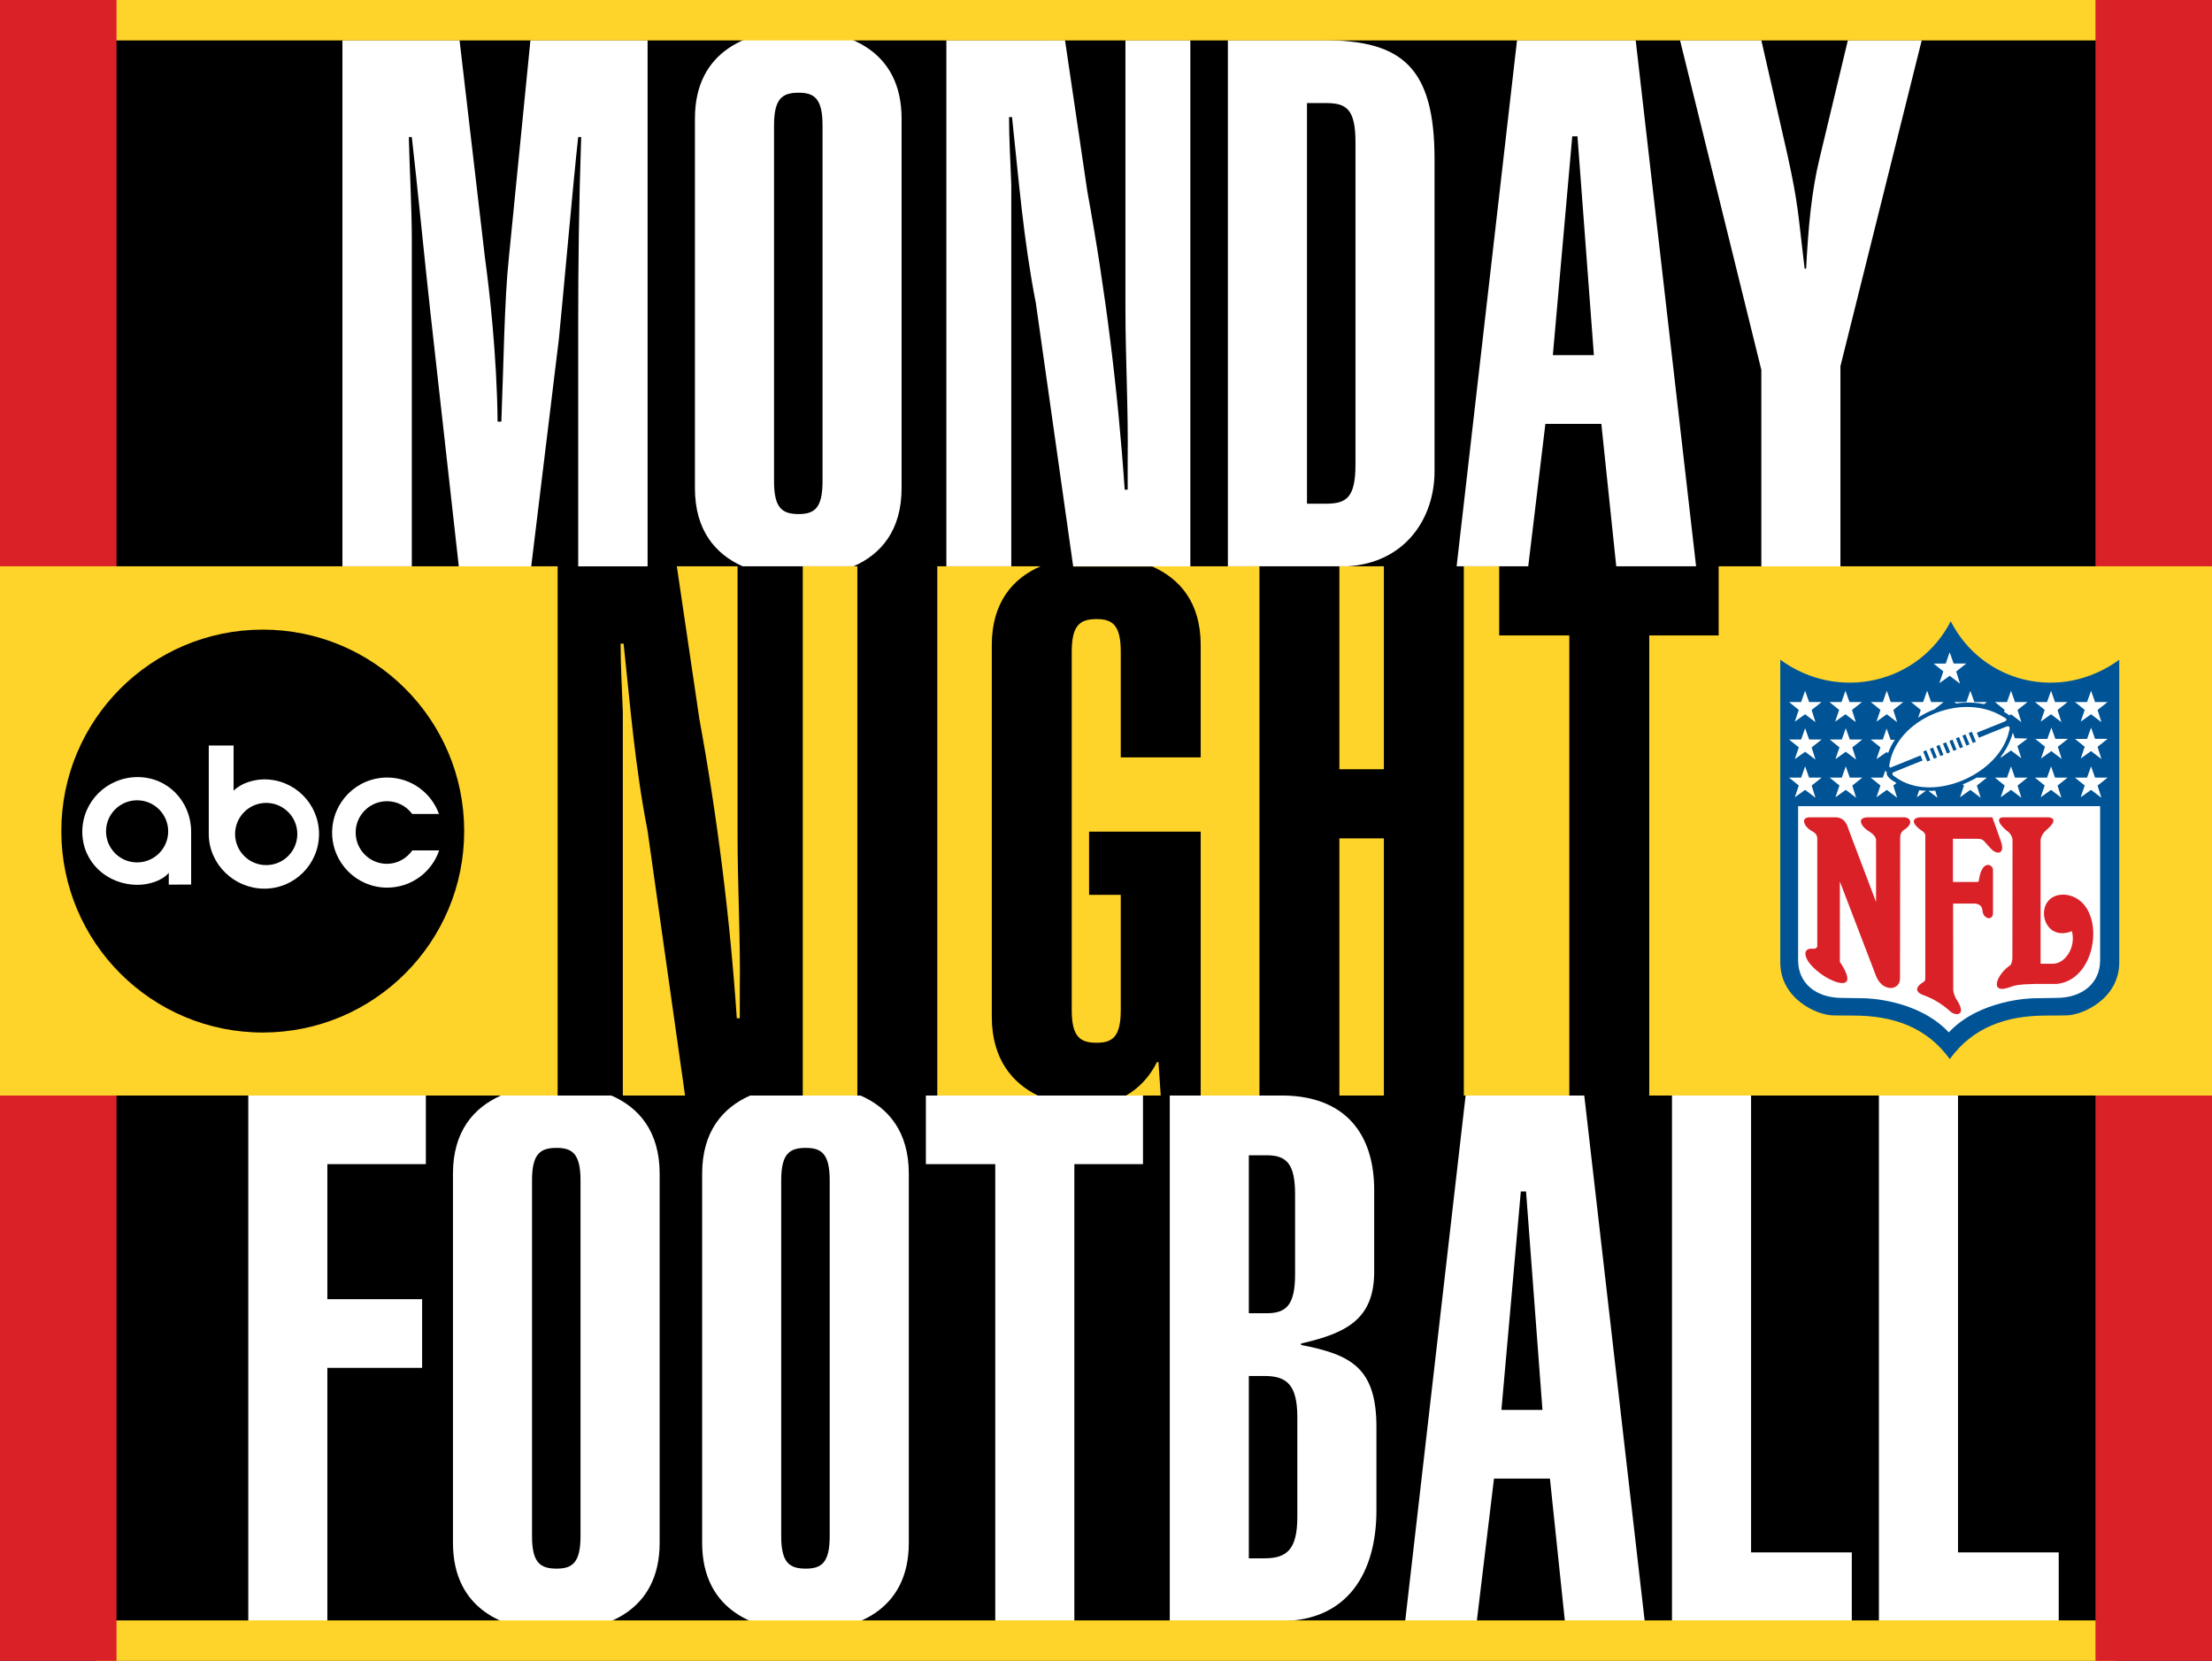 <?xml version="1.0" encoding="UTF-8" standalone="no"?>
<!-- Created with Inkscape (http://www.inkscape.org/) -->

<svg
   xmlns:dc="http://purl.org/dc/elements/1.1/"
   xmlns:cc="http://creativecommons.org/ns#"
   xmlns:rdf="http://www.w3.org/1999/02/22-rdf-syntax-ns#"
   xmlns:svg="http://www.w3.org/2000/svg"
   xmlns="http://www.w3.org/2000/svg"
   xmlns:sodipodi="http://sodipodi.sourceforge.net/DTD/sodipodi-0.dtd"
   xmlns:inkscape="http://www.inkscape.org/namespaces/inkscape"
   width="146.205mm"
   height="109.759mm"
   viewBox="0 0 146.205 109.759"
   version="1.1"
   id="svg1665"
   inkscape:version="0.92.4 (5da689c313, 2019-01-14)"
   sodipodi:docname="ABC_Monday_Night_Football_1997.svg">
  <rect x="0" y="0" width="146.205" height="109.759" fill="#333333" stroke="none"/>
  <defs
     id="defs1659" />
  <sodipodi:namedview
     id="base"
     pagecolor="#ffffff"
     bordercolor="#666666"
     borderopacity="1.0"
     inkscape:pageopacity="0.0"
     inkscape:pageshadow="2"
     inkscape:zoom="1"
     inkscape:cx="189.33495"
     inkscape:cy="202.11284"
     inkscape:document-units="mm"
     inkscape:current-layer="layer1"
     showgrid="false"
     inkscape:window-width="1366"
     inkscape:window-height="705"
     inkscape:window-x="-8"
     inkscape:window-y="-8"
     inkscape:window-maximized="1"
     inkscape:snap-global="false"
     showguides="true"
     inkscape:guide-bbox="true" />
  <g
     inkscape:label="Layer 1"
     inkscape:groupmode="layer"
     id="layer1"
     style="display:inline;opacity:1"
     transform="translate(-34.247,-94.887)">
    <g
       id="g3937">
      <path
         sodipodi:nodetypes="ccccc"
         inkscape:connector-curvature="0"
         id="rect2564"
         d="M 38.841,95.81 H 175.146 V 203.57 H 38.841 Z"
         style="opacity:1;vector-effect:none;fill:#000000;fill-opacity:1;fill-rule:nonzero;stroke:none;stroke-width:0.053;stroke-linecap:square;stroke-linejoin:miter;stroke-miterlimit:4;stroke-dasharray:none;stroke-dashoffset:0;stroke-opacity:1;paint-order:markers stroke fill" />
      <path
         sodipodi:nodetypes="cccccccccccccccccccccccccccccccccccccccccccccccccccccccccccccccccccccccccccccccccccccccccccccccccc"
         inkscape:connector-curvature="0"
         id="path2372"
         d="m 86.985,96.861 c -3.205,0 -6.806,1.319 -6.806,5.862 v 24.425 c 0,2.793 1.361,4.366 3.153,5.164 h 3.976 3.36 c 1.807,-0.797 3.171,-2.369 3.171,-5.164 v -24.425 c 0,-4.543 -3.6,-5.862 -6.854,-5.862 z m -30.105,0.684 v 34.768 h 4.586 v -21.578 c 0,-2.101 -0.148,-4.69 -0.197,-6.79 h 0.197 c 0.345,2.98 0.838,8.06 1.233,11.627 l 1.873,16.742 h 4.787 l 1.823,-14.983 c 0.197,-1.856 0.986,-10.796 1.282,-13.385 h 0.197 c -0.148,4.397 -0.197,8.256 -0.197,12.359 v 16.009 h 4.586 V 97.545 H 69.307 L 67.877,111.956 c -0.296,2.785 -0.345,7.181 -0.493,10.796 h -0.247 c -0.049,-4.397 -0.542,-8.696 -0.838,-10.845 L 64.622,97.545 Z m 39.918,0 v 34.768 h 4.291 v -25.193 c -0.049,-1.466 -0.148,-2.98 -0.148,-4.494 h 0.197 c 0.444,4.104 0.74,8.012 1.578,12.311 l 2.464,17.377 h 7.744 V 97.545 h -4.29 v 17.684 c 0,3.371 0.197,6.79 0.148,10.161 v 1.856 h -0.197 c -0.444,-6.546 -1.282,-13.239 -2.466,-19.687 l -1.479,-10.015 z m 18.607,0 v 34.768 h 7.896 c 3.754,-0.213 5.764,-3.092 5.764,-6.288 v -20.615 c 0,-6.106 -2.17,-7.865 -7.348,-7.865 z m 19.112,0 -3.993,34.768 h 4.734 l 1.133,-9.414 h 3.699 l 0.985,9.414 h 5.277 l -3.993,-34.768 z m 10.773,0 5.375,21.788 v 12.981 h 5.227 v -13.225 l 5.375,-21.544 h -4.882 l -1.874,7.816 c -0.542,2.247 -0.74,4.543 -0.887,7.279 h -0.099 c -0.444,-3.664 -0.395,-4.153 -1.135,-7.523 l -1.726,-7.572 z m -58.255,3.469 c 1.036,0 1.578,0.391 1.578,2.15 v 23.546 c 0,1.759 -0.542,2.15 -1.578,2.15 -1.085,0 -1.627,-0.391 -1.627,-2.15 v -23.546 c 0,-1.759 0.542,-2.15 1.627,-2.15 z m 33.598,0.684 h 1.233 c 1.331,0 1.973,0.342 1.973,2.589 v 21.299 c 0,2.247 -0.641,2.589 -1.973,2.589 h -1.233 z m 17.534,2.198 h 0.345 l 1.085,14.46 h -2.712 z"
         style="font-style:normal;font-variant:normal;font-weight:bold;font-stretch:normal;font-size:66.673px;line-height:1;font-family:'Helvetica Ultra Compressed';-inkscape-font-specification:'Helvetica Ultra Compressed Bold';text-align:start;letter-spacing:0px;word-spacing:0px;text-anchor:start;fill:#ffffff;fill-opacity:1;stroke:none;stroke-width:3.681" />
      <path
         sodipodi:nodetypes="ccccc"
         inkscape:connector-curvature="0"
         id="rect2542"
         d="M 40.626,94.887 H 174.073 v 2.671 H 40.626 Z"
         style="opacity:1;vector-effect:none;fill:#ffd42a;fill-opacity:1;fill-rule:nonzero;stroke:none;stroke-width:0.261;stroke-linecap:square;stroke-linejoin:miter;stroke-miterlimit:4;stroke-dasharray:none;stroke-dashoffset:0;stroke-opacity:1;paint-order:markers stroke fill" />
      <path
         sodipodi:nodetypes="ccccccccccccccccccccccccccccccccccccccccccccccccccccccccccccccccccccccccccccccccccccccccccccccccccccccc"
         inkscape:connector-curvature="0"
         id="path2516"
         d="m 50.657,167.287 v 34.73 h 5.227 v -16.732 h 6.263 v -4.537 h -6.263 v -8.927 h 6.51 v -4.534 z m 16.707,0 c -1.805,0.794 -3.178,2.367 -3.178,5.168 v 24.391 c 0,4.537 3.6,5.853 6.806,5.853 3.255,0 6.855,-1.317 6.855,-5.853 v -24.391 c 0,-2.801 -1.373,-4.374 -3.19,-5.168 z m 16.47,0 c -1.805,0.794 -3.178,2.367 -3.178,5.168 v 24.391 c 0,4.537 3.6,5.853 6.806,5.853 3.255,0 6.854,-1.317 6.854,-5.853 v -24.391 c 0,-2.801 -1.373,-4.374 -3.19,-5.168 z m 11.61,0 v 4.534 h 4.586 v 30.195 h 5.227 v -30.195 h 4.537 v -4.534 z m 16.12,0 v 34.73 h 7.348 c 4.389,0 6.312,-3.171 6.312,-7.317 v -5.512 c 0,-3.903 -1.677,-4.781 -4.981,-5.415 v -0.098 c 3.008,-0.683 4.784,-1.609 4.833,-4.634 v -5.512 c 0,-3.661 -1.877,-6.179 -5.961,-6.242 z m 19.555,0 -3.994,34.73 h 4.734 l 1.135,-9.415 h 3.698 l 0.987,9.415 h 5.276 l -3.994,-34.73 z m 13.64,0 v 34.73 h 11.885 v -4.536 h -6.658 v -30.193 z m 13.677,0 v 34.73 h 11.885 v -4.536 h -6.657 v -30.193 z m -87.397,3.461 c 1.036,0 1.578,0.39 1.578,2.146 v 23.513 c 0,1.756 -0.542,2.146 -1.578,2.146 -1.085,0 -1.627,-0.39 -1.627,-2.146 v -23.513 c 0,-1.756 0.542,-2.146 1.627,-2.146 z m 16.47,0 c 1.036,0 1.578,0.39 1.578,2.146 v 23.513 c 0,1.756 -0.542,2.146 -1.578,2.146 -1.085,0 -1.627,-0.39 -1.627,-2.146 v -23.513 c 0,-1.756 0.542,-2.146 1.627,-2.146 z m 29.281,0.488 h 1.183 c 1.331,0 1.874,0.586 1.874,2.586 v 5.268 c 0,2 -0.543,2.586 -1.874,2.586 h -1.183 z m 17.978,2.391 h 0.345 l 1.085,14.439 h -2.713 z m -17.978,12.195 h 1.035 c 1.479,0 2.17,0.585 2.17,2.732 v 6.586 c 0,2.146 -0.691,2.732 -2.17,2.732 h -1.035 z"
         style="font-style:normal;font-variant:normal;font-weight:bold;font-stretch:normal;font-size:66.673px;line-height:1;font-family:'Helvetica Ultra Compressed';-inkscape-font-specification:'Helvetica Ultra Compressed Bold';text-align:start;letter-spacing:0px;word-spacing:0px;text-anchor:start;fill:#ffffff;fill-opacity:1;stroke:none;stroke-width:3.679" />
      <path
         sodipodi:nodetypes="ccccc"
         inkscape:connector-curvature="0"
         id="rect2542-5"
         d="M 40.626,201.975 H 174.073 v 2.671 H 40.626 Z"
         style="display:inline;opacity:1;vector-effect:none;fill:#ffd42a;fill-opacity:1;fill-rule:nonzero;stroke:none;stroke-width:0.261;stroke-linecap:square;stroke-linejoin:miter;stroke-miterlimit:4;stroke-dasharray:none;stroke-dashoffset:0;stroke-opacity:1;paint-order:markers stroke fill" />
      <path
         sodipodi:nodetypes="ccccc"
         inkscape:connector-curvature="0"
         id="rect2478"
         d="M 34.247,94.887 H 41.949 V 204.646 h -7.702 z"
         style="opacity:1;vector-effect:none;fill:#da2128;fill-opacity:1;fill-rule:nonzero;stroke:none;stroke-width:0.047;stroke-linecap:square;stroke-linejoin:miter;stroke-miterlimit:4;stroke-dasharray:none;stroke-dashoffset:0;stroke-opacity:1;paint-order:markers stroke fill" />
      <path
         sodipodi:nodetypes="ccccc"
         inkscape:connector-curvature="0"
         id="rect2478-4"
         d="m 172.75,94.887 h 7.702 V 204.646 h -7.702 z"
         style="display:inline;opacity:1;vector-effect:none;fill:#da2128;fill-opacity:1;fill-rule:nonzero;stroke:none;stroke-width:0.047;stroke-linecap:square;stroke-linejoin:miter;stroke-miterlimit:4;stroke-dasharray:none;stroke-dashoffset:0;stroke-opacity:1;paint-order:markers stroke fill" />
      <path
         sodipodi:nodetypes="ccccccccccccccccccccccccccccccccccccccccccccccccccccccccccccccccccccccccccccccccc"
         inkscape:connector-curvature="0"
         id="rect2542-8"
         d="m 34.247,132.313 v 34.975 h 36.858 v -34.975 z m 44.736,0 1.487,10.07 c 1.189,6.484 2.031,13.214 2.477,19.797 h 0.198 v -1.867 c 0.05,-3.389 -0.148,-6.828 -0.148,-10.217 v -17.783 z m 8.324,0 v 34.975 h 3.607 v -34.975 z m 8.891,0 v 34.975 h 6.649 c -1.652,-0.798 -3.046,-2.381 -3.046,-5.207 v -24.562 c 0,-2.824 1.392,-4.408 3.219,-5.207 z m 8.98,0 0.002,0.014 h 5.23 c 1.823,0.803 3.199,2.385 3.199,5.193 v 7.418 h -5.284 v -6.976 c 0,-1.768 -0.548,-2.161 -1.595,-2.161 -1.097,0 -1.645,0.393 -1.645,2.161 v 23.677 c 0,1.768 0.549,2.161 1.645,2.161 1.047,0 1.595,-0.393 1.595,-2.161 v -7.614 h -2.094 v -4.176 h 7.377 v 17.439 h 3.883 v -34.975 z m 17.597,0 v 13.41 h 2.941 v -13.41 z m 8.225,0 v 34.975 h 6.973 V 136.882 h -4.636 v -4.568 z m 16.843,0 v 4.568 h -4.586 v 30.407 h 37.194 v -34.975 z m -72.577,5.109 c 0,1.523 0.099,3.046 0.148,4.519 v 25.347 h 4.113 l -2.477,-17.488 c -0.842,-4.323 -1.14,-8.253 -1.586,-12.379 z m 47.509,12.87 v 16.997 h 2.941 v -16.997 z m -12.058,14.786 c -0.49,0.99 -1.195,1.726 -2.049,2.211 h 2.298 l -0.149,-2.211 z"
         style="display:inline;opacity:1;vector-effect:none;fill:#ffd42a;fill-opacity:1;fill-rule:nonzero;stroke:none;stroke-width:0.987;stroke-linecap:square;stroke-linejoin:miter;stroke-miterlimit:4;stroke-dasharray:none;stroke-dashoffset:0;stroke-opacity:1;paint-order:markers stroke fill" />
      <path
         sodipodi:nodetypes="ccccc"
         style="fill:#000000;stroke:none;stroke-width:0.255"
         inkscape:connector-curvature="0"
         d="m 51.634,163.124 c -7.354,0.01 -13.323,-5.943 -13.333,-13.295 -0.011,-7.353 5.942,-13.322 13.295,-13.332 7.352,-0.011 13.322,5.94 13.332,13.294 0.011,7.352 -5.942,13.322 -13.294,13.333 z"
         id="path4741" />
      <path
         sodipodi:nodetypes="ccccccccccccccccccccccccccccccccccccc"
         inkscape:connector-curvature="0"
         d="m 51.839,147.948 c 1.136,0 2.058,0.919 2.059,2.054 0.002,1.135 -0.918,2.057 -2.053,2.058 -1.135,0.002 -2.057,-0.918 -2.06,-2.053 0,-1.135 0.918,-2.057 2.054,-2.059 z m -3.793,-3.79 v 5.846 c 0,1.995 1.679,3.612 3.674,3.612 1.995,0 3.613,-1.617 3.613,-3.612 0,-1.996 -1.618,-3.611 -3.613,-3.611 -0.721,0 -1.553,0.265 -2.033,0.75 v -2.985 z m -4.74,3.618 c 1.134,-0.002 2.055,0.916 2.057,2.05 0,1.133 -0.916,2.054 -2.051,2.055 -1.134,0.004 -2.054,-0.915 -2.056,-2.049 -0.002,-1.134 0.915,-2.053 2.05,-2.056 z m -3.619,2.092 c 0.003,1.998 1.64,3.498 3.658,3.494 0.707,0 1.618,-0.255 2.057,-0.795 v 0.782 l 1.479,-0.004 v -3.489 c -0.002,-1.998 -1.53,-3.617 -3.548,-3.613 -2.018,0.004 -3.651,1.625 -3.647,3.625 z m 20.15,-3.596 c -2.008,0 -3.637,1.629 -3.637,3.639 0,2.009 1.629,3.637 3.637,3.637 1.597,0 2.953,-1.029 3.436,-2.458 h -1.777 c -0.372,0.528 -0.982,0.885 -1.672,0.885 -1.143,0 -2.069,-0.926 -2.069,-2.069 0,-1.143 0.926,-2.069 2.069,-2.069 0.685,0 1.29,0.332 1.667,0.843 h 1.771 c -0.504,-1.403 -1.846,-2.408 -3.425,-2.408 z"
         style="fill:#ffffff;stroke:none;stroke-width:0.229"
         id="path4743" />
      <path
         sodipodi:nodetypes="ccccccccccc"
         d="m 174.322,138.486 v 20.012 c 0,2.371 -2.393,3.495 -3.537,3.495 l -1.292,0.01 c -2.656,0 -4.851,0.778 -6.373,2.877 -1.522,-2.099 -3.717,-2.877 -6.375,-2.877 l -1.29,-0.01 c -1.145,0 -3.538,-1.123 -3.538,-3.495 v -20.012 c 3.885,2.834 9.187,1.531 11.266,-2.543 2.079,4.074 7.254,5.377 11.14,2.543 z"
         id="path4796"
         inkscape:connector-curvature="0"
         style="fill:#005496;fill-opacity:1;stroke:none;stroke-width:0.084" />
      <path
         sodipodi:nodetypes="ccccccccccc"
         style="fill:#ffffff;stroke:none;stroke-width:0.084"
         inkscape:connector-curvature="0"
         id="path4800"
         d="m 173.057,148.164 v 10.185 c 0,1.512 -1.171,2.487 -2.895,2.487 l -1.458,0.022 c -0.199,0 -3.623,0.084 -5.649,2.256 -2.026,-2.172 -5.407,-2.256 -5.606,-2.256 l -1.459,-0.022 c -1.722,0 -2.894,-0.975 -2.894,-2.487 v -10.185 h 9.959 z" />
      <path
         sodipodi:nodetypes="cccccccccccccccccccccccccccccccccccccccccccccccccccccccccccccc"
         inkscape:connector-curvature="0"
         id="path4848"
         d="m 161.192,148.899 c -0.397,0.01 -0.79,0.252 0.037,0.862 0,0 0.232,0.105 0.273,0.314 v 9.366 c 0,0 0.027,0.263 -0.105,0.336 -0.44,0.246 -0.692,0.619 -0.031,0.871 0.734,0.263 1.306,0.642 1.816,1.104 0.305,0.272 1.146,0.304 0.341,-0.882 0,0 -0.184,-0.346 -0.173,-0.615 l -0.011,-5.653 h 1.462 c 0.439,0.051 0.463,0.336 0.482,0.473 0.043,0.554 0.693,0.693 0.693,0.147 v -2.847 c 0,-0.367 -0.735,-0.724 -0.934,0.693 0,0 0.011,0.106 -0.116,0.106 h -1.596 v -2.855 h 1.586 c 0.472,0.009 0.388,0.104 0.902,0.629 0.378,0.451 0.988,0.42 0.684,-0.452 l -0.567,-1.595 z m -3.443,0.001 c -0.867,0 -0.451,0.645 0.02,0.923 0.243,0.142 0.478,0.368 0.478,0.579 v 4.094 l -1.806,-4.768 c -0.083,-0.254 -0.23,-0.828 -0.882,-0.828 h -1.691 c -0.631,0 -0.409,0.629 0.179,0.934 0.339,0.17 0.314,0.473 0.314,0.473 v 7.087 c 0,0.251 -0.367,0.188 -0.367,0.188 -0.474,-0.011 -0.536,0.369 -0.22,0.862 0.304,0.441 1.112,1.143 1.973,1.375 1.292,0.294 0.107,-1.365 0.107,-1.365 v -5.313 l 2.372,6.193 c 0.42,1.157 1.616,1.031 1.605,0.21 l 0.011,-9.321 c 0,-0.126 0.042,-0.389 0.306,-0.526 0.576,-0.387 0.388,-0.797 -0.064,-0.797 z m 11.88,2.5e-4 v 1.2e-4 h -2.95 c -0.515,0 -0.356,0.471 0.336,0.987 0,0 0.23,0.21 0.252,0.504 l -0.009,7.853 c 0,0 -0.032,0.336 -0.137,0.43 -0.925,0.609 -1.469,2.037 0.094,1.407 0.462,-0.178 1.407,-0.148 1.49,-0.169 0,0 1.429,6.8e-4 1.491,0 2.877,-0.282 3.319,-5.595 0.546,-5.9 -2.163,-0.116 -1.659,3.255 0.452,2.413 0.282,1.104 -0.473,2.154 -1.26,2.154 H 169.123 v -8.153 c 0,0 -0.016,-0.348 0.4,-0.704 0.945,-0.803 0.104,-0.824 0.104,-0.824 z"
         style="fill:#da2128;fill-opacity:1;stroke:none;stroke-width:0.084" />
      <path
         sodipodi:nodetypes="ccccccccccccccccccccccccccccccccccccccccccccccccccccccccccccccccccccccccccccccccccccccccccccccccccccccccccccccccccccccccccccccccccccccccccccccccccccccccccccccccccccccccccccccccccccccccccccccccccccccccccccccccccccccccccccccccccccccccccccccccccccccccccccccccccccccccccccccccccccccccccccccccccccccccc"
         d="m 159.152,145.318 c -0.12,0.434 0.14,0.26 0.14,0.26 l 1.898,-0.765 0.135,0.331 -1.89,0.763 c 0,0 -0.308,0.095 0.085,0.331 2.449,1.793 6.918,-0.19 7.522,-3.045 0,0 0.151,-0.422 -0.198,-0.28 l -1.8,0.728 -0.134,-0.331 c -6.8e-4,-0.003 1.802,-0.727 1.802,-0.727 0.349,-0.142 0.011,-0.278 0.011,-0.278 -0.729,-0.472 -1.568,-0.689 -2.417,-0.696 -2.347,-0.021 -4.771,1.55 -5.154,3.709 z m 5.424,-2.071 0.269,0.658 -0.204,0.083 -0.269,-0.658 z m -0.418,0.177 0.266,0.657 -0.205,0.084 -0.264,-0.658 z m -0.427,0.175 0.265,0.656 -0.205,0.082 -0.266,-0.656 z m -0.43,0.171 0.266,0.658 -0.204,0.081 -0.265,-0.656 z m -0.428,0.173 0.27,0.656 -0.209,0.086 -0.266,-0.658 z m -0.435,0.173 0.266,0.657 -0.205,0.083 -0.266,-0.657 z m -0.428,0.176 0.266,0.656 -0.205,0.082 -0.265,-0.655 z m -0.442,0.179 0.265,0.657 -0.202,0.083 -0.268,-0.659 z m 1.545,-6.476 -0.261,0.745 h -0.798 l 0.639,0.52 -0.261,0.777 0.682,-0.487 0.684,0.519 -0.253,-0.804 0.663,-0.526 h -0.831 z m -9.555,2.542 -0.261,0.745 h -0.798 l 0.641,0.52 -0.263,0.776 0.681,-0.487 0.684,0.519 -0.252,-0.802 0.66,-0.526 h -0.828 z m 2.669,0 -0.263,0.745 h -0.798 l 0.642,0.52 -0.264,0.776 0.684,-0.487 0.681,0.519 -0.251,-0.802 0.661,-0.526 h -0.829 z m 2.729,0 -0.261,0.745 h -0.798 l 0.64,0.52 -0.262,0.776 0.682,-0.487 0.683,0.519 -0.254,-0.802 0.662,-0.526 h -0.829 z m 2.668,0 -0.264,0.745 h -0.798 l 0.641,0.52 -0.172,0.507 c 0.34,-0.217 0.706,-0.404 1.089,-0.554 l 0.595,-0.473 h -0.828 z m 2.855,0 -0.261,0.745 h -0.797 l 0.118,0.096 c 0.623,-0.09 1.253,-0.08 1.856,0.046 l 0.179,-0.142 h -0.831 z m 2.688,0 -0.262,0.745 h -0.799 l 0.642,0.52 -0.042,0.125 c 0.078,0.046 0.155,0.094 0.23,0.145 0.048,0.033 0.088,0.065 0.122,0.097 l 0.109,-0.078 0.684,0.519 -0.253,-0.802 0.661,-0.526 h -0.83 z m 2.646,0 -0.263,0.745 h -0.798 l 0.641,0.52 -0.262,0.776 0.682,-0.487 0.683,0.519 -0.253,-0.802 0.66,-0.526 h -0.827 z m 2.646,0 -0.264,0.745 h -0.798 l 0.642,0.52 -0.263,0.776 0.682,-0.487 0.683,0.519 -0.252,-0.802 0.662,-0.526 h -0.83 z m -2.627,2.435 -0.261,0.746 h -0.797 l 0.641,0.518 -0.263,0.777 0.68,-0.488 0.685,0.52 -0.254,-0.803 0.662,-0.525 h -0.828 z m 2.627,0 -0.264,0.746 h -0.798 l 0.642,0.518 -0.263,0.777 0.682,-0.488 0.683,0.52 -0.252,-0.803 0.662,-0.525 h -0.83 z m -18.9,0.041 -0.261,0.746 h -0.798 l 0.641,0.519 -0.263,0.778 0.681,-0.488 0.684,0.518 -0.252,-0.804 0.66,-0.524 h -0.828 z m 2.688,0 -0.263,0.746 h -0.797 l 0.641,0.519 -0.264,0.778 0.683,-0.488 0.683,0.518 -0.252,-0.804 0.66,-0.524 h -0.828 z m 2.697,0.02 -0.249,0.726 h -0.798 l 0.64,0.519 -0.262,0.778 0.677,-0.47 0.093,0.07 c 0.106,-0.308 0.256,-0.603 0.443,-0.881 l -0.278,0.002 z m 8.343,0.269 c -0.155,0.575 -0.42,1.097 -0.767,1.555 l -0.039,0.117 0.681,-0.491 0.685,0.516 -0.256,-0.803 0.669,-0.501 -0.84,-0.023 z m -13.728,2.231 -0.261,0.746 h -0.798 l 0.641,0.519 -0.263,0.777 0.681,-0.487 0.684,0.519 -0.252,-0.804 0.66,-0.525 h -0.828 z m 2.688,0 -0.263,0.746 h -0.797 l 0.641,0.519 -0.264,0.777 0.683,-0.487 0.683,0.519 -0.252,-0.804 0.66,-0.525 h -0.828 z m 10.92,0 -0.262,0.746 h -0.799 l 0.642,0.519 -0.261,0.777 0.681,-0.487 0.684,0.519 -0.253,-0.804 0.661,-0.525 h -0.83 z m 2.646,0 -0.263,0.746 h -0.798 l 0.641,0.519 -0.262,0.777 0.682,-0.487 0.683,0.519 -0.253,-0.804 0.66,-0.525 h -0.827 z m 2.646,0 -0.264,0.746 h -0.798 l 0.642,0.519 -0.263,0.777 0.682,-0.487 0.683,0.519 -0.252,-0.804 0.662,-0.525 h -0.83 z m -13.764,0.746 h -0.798 l 0.64,0.519 -0.262,0.777 0.682,-0.487 0.683,0.519 -0.254,-0.804 0.215,-0.171 c -0.036,-0.02 -0.073,-0.039 -0.109,-0.06 -0.689,-0.391 -0.528,-0.658 -0.528,-0.658 0,0 -0.065,-0.008 -0.104,-0.106 z m 6.201,0 c -0.296,0.174 -0.607,0.322 -0.927,0.446 l 0.09,0.073 -0.262,0.777 0.681,-0.487 0.683,0.519 -0.251,-0.804 0.661,-0.525 z m -3.955,1.297 0.6,-0.428 c -0.15,-0.006 -0.298,-0.017 -0.443,-0.036 z m 1.218,-0.439 c -0.151,0.011 -0.302,0.016 -0.451,0.015 l 0.598,0.456 z"
         style="fill:#ffffff;stroke:none;stroke-width:0.084"
         id="path4858"
         inkscape:connector-curvature="0" />
    </g>
  </g>
</svg>
